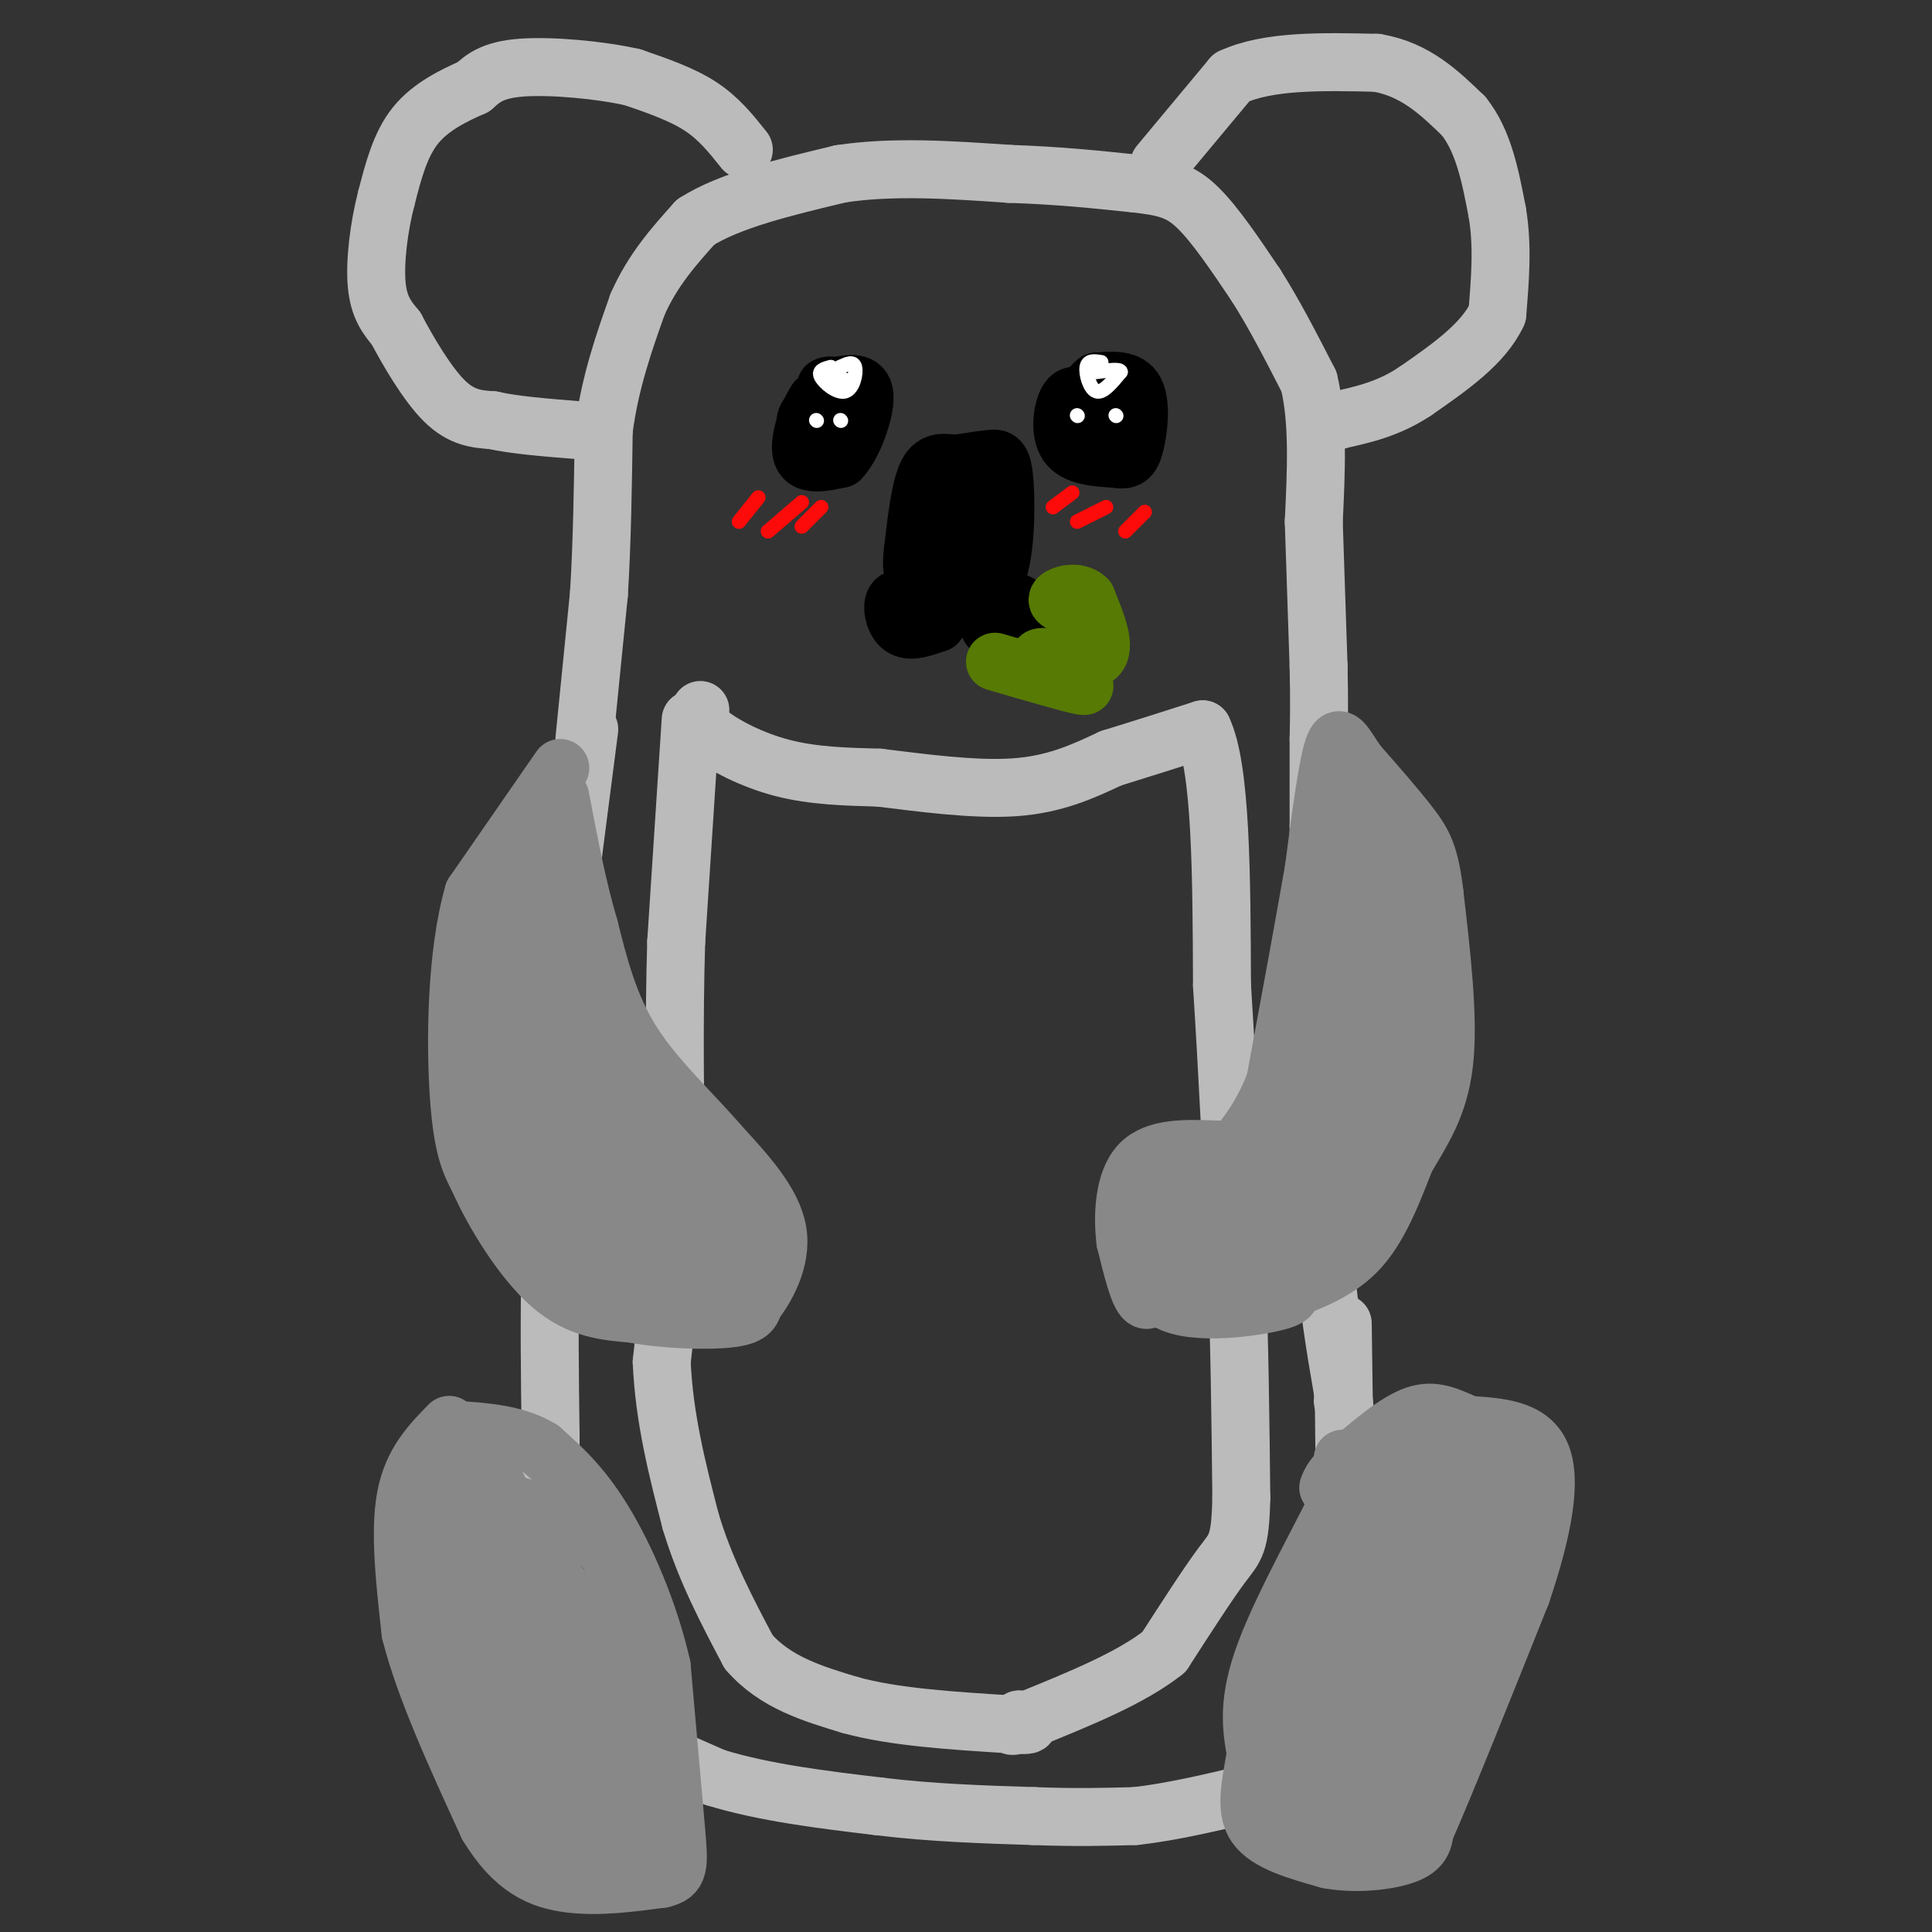 <svg viewBox='0 0 400 400' version='1.1' xmlns='http://www.w3.org/2000/svg' xmlns:xlink='http://www.w3.org/1999/xlink'><rect x="0" y="0" width="400" height="400" fill="#333333" stroke="none"/><g fill='none' stroke='#BBBBBB' stroke-width='6' stroke-linecap='round' stroke-linejoin='round'><path d='M153,33c0.333,-2.417 0.667,-4.833 -1,-7c-1.667,-2.167 -5.333,-4.083 -9,-6'/></g>
<g fill='none' stroke='#BBBBBB' stroke-width='12' stroke-linecap='round' stroke-linejoin='round'><path d='M154,31c-2.583,-3.250 -5.167,-6.500 -9,-9c-3.833,-2.500 -8.917,-4.250 -14,-6'/><path d='M131,16c-6.844,-1.556 -16.956,-2.444 -23,-2c-6.044,0.444 -8.022,2.222 -10,4'/><path d='M98,18c-3.956,1.733 -8.844,4.067 -12,8c-3.156,3.933 -4.578,9.467 -6,15'/><path d='M80,41c-1.556,5.933 -2.444,13.267 -2,18c0.444,4.733 2.222,6.867 4,9'/><path d='M82,68c2.400,4.556 6.400,11.444 10,15c3.600,3.556 6.800,3.778 10,4'/><path d='M102,87c4.500,1.000 10.750,1.500 17,2'/><path d='M240,34c0.000,0.000 15.000,-18.000 15,-18'/><path d='M255,16c7.500,-3.500 18.750,-3.250 30,-3'/><path d='M285,13c8.000,1.333 13.000,6.167 18,11'/><path d='M303,24c4.167,5.167 5.583,12.583 7,20'/><path d='M310,44c1.167,6.833 0.583,13.917 0,21'/><path d='M310,65c-2.833,6.167 -9.917,11.083 -17,16'/><path d='M293,81c-5.500,3.667 -10.750,4.833 -16,6'/><path d='M277,87c-2.667,1.000 -1.333,0.500 0,0'/><path d='M121,153c0.000,0.000 3.000,-30.000 3,-30'/><path d='M124,123c0.667,-10.667 0.833,-22.333 1,-34'/><path d='M125,89c1.333,-10.000 4.167,-18.000 7,-26'/><path d='M132,63c3.167,-7.167 7.583,-12.083 12,-17'/><path d='M144,46c7.000,-4.500 18.500,-7.250 30,-10'/><path d='M174,36c10.833,-1.667 22.917,-0.833 35,0'/><path d='M209,36c10.167,0.333 18.083,1.167 26,2'/><path d='M235,38c6.400,0.711 9.400,1.489 13,5c3.600,3.511 7.800,9.756 12,16'/><path d='M260,59c3.833,6.000 7.417,13.000 11,20'/><path d='M271,79c2.000,8.167 1.500,18.583 1,29'/><path d='M272,108c0.333,9.833 0.667,19.917 1,30'/><path d='M273,138c0.167,7.500 0.083,11.250 0,15'/><path d='M273,153c0.000,5.500 0.000,11.750 0,18'/><path d='M273,171c0.000,9.833 0.000,25.417 0,41'/><path d='M273,212c0.167,14.333 0.583,29.667 1,45'/><path d='M274,257c0.833,12.667 2.417,21.833 4,31'/><path d='M278,288c0.667,5.500 0.333,3.750 0,2'/><path d='M122,151c0.000,0.000 -4.000,31.000 -4,31'/><path d='M118,182c-1.000,11.500 -1.500,24.750 -2,38'/><path d='M116,220c-0.667,13.000 -1.333,26.500 -2,40'/><path d='M114,260c-0.333,12.833 -0.167,24.917 0,37'/><path d='M114,297c0.000,13.500 0.000,28.750 0,44'/><path d='M114,341c0.089,9.378 0.311,10.822 6,14c5.689,3.178 16.844,8.089 28,13'/><path d='M148,368c10.333,3.167 22.167,4.583 34,6'/><path d='M182,374c11.000,1.333 21.500,1.667 32,2'/><path d='M214,376c8.833,0.333 14.917,0.167 21,0'/><path d='M235,376c7.667,-0.833 16.333,-2.917 25,-5'/><path d='M260,371c6.822,-3.356 11.378,-9.244 14,-16c2.622,-6.756 3.311,-14.378 4,-22'/><path d='M278,333c0.667,-13.500 0.333,-36.250 0,-59'/><path d='M143,149c0.000,0.000 -3.000,46.000 -3,46'/><path d='M140,195c-0.500,16.000 -0.250,33.000 0,50'/><path d='M140,245c-0.500,14.500 -1.750,25.750 -3,37'/><path d='M137,282c0.500,11.667 3.250,22.333 6,33'/><path d='M143,315c3.000,10.000 7.500,18.500 12,27'/><path d='M155,342c5.500,6.333 13.250,8.667 21,11'/><path d='M176,353c9.000,2.500 21.000,3.250 33,4'/><path d='M209,357c5.833,0.500 3.917,-0.250 2,-1'/><path d='M145,147c-0.378,1.378 -0.756,2.756 2,5c2.756,2.244 8.644,5.356 15,7c6.356,1.644 13.178,1.822 20,2'/><path d='M182,161c8.444,1.022 19.556,2.578 28,2c8.444,-0.578 14.222,-3.289 20,-6'/><path d='M230,157c6.500,-2.000 12.750,-4.000 19,-6'/><path d='M249,151c3.833,7.833 3.917,30.417 4,53'/><path d='M253,204c1.167,18.333 2.083,37.667 3,57'/><path d='M256,261c0.667,17.667 0.833,33.333 1,49'/><path d='M257,310c-0.200,9.933 -1.200,10.267 -4,14c-2.800,3.733 -7.400,10.867 -12,18'/><path d='M241,342c-6.667,5.333 -17.333,9.667 -28,14'/><path d='M213,356c-5.000,2.333 -3.500,1.167 -2,0'/></g>
<g fill='none' stroke='#888888' stroke-width='12' stroke-linecap='round' stroke-linejoin='round'><path d='M116,159c0.000,0.000 -18.000,26.000 -18,26'/><path d='M98,185c-3.644,12.622 -3.756,31.178 -3,42c0.756,10.822 2.378,13.911 4,17'/><path d='M99,244c3.200,7.267 9.200,16.933 15,22c5.800,5.067 11.400,5.533 17,6'/><path d='M131,272c6.867,1.289 15.533,1.511 20,1c4.467,-0.511 4.733,-1.756 5,-3'/><path d='M156,270c2.422,-3.000 5.978,-9.000 5,-15c-0.978,-6.000 -6.489,-12.000 -12,-18'/><path d='M149,237c-5.467,-6.400 -13.133,-13.400 -18,-21c-4.867,-7.600 -6.933,-15.800 -9,-24'/><path d='M122,192c-2.500,-8.500 -4.250,-17.750 -6,-27'/><path d='M246,243c0.000,0.000 -6.000,25.000 -6,25'/><path d='M240,268c3.733,4.467 16.067,3.133 22,2c5.933,-1.133 5.467,-2.067 5,-3'/><path d='M267,267c3.444,-1.400 9.556,-3.400 14,-8c4.444,-4.600 7.222,-11.800 10,-19'/><path d='M291,240c3.422,-5.844 6.978,-10.956 8,-20c1.022,-9.044 -0.489,-22.022 -2,-35'/><path d='M297,185c-0.933,-7.978 -2.267,-10.422 -5,-14c-2.733,-3.578 -6.867,-8.289 -11,-13'/><path d='M281,158c-2.644,-3.800 -3.756,-6.800 -5,-3c-1.244,3.800 -2.622,14.400 -4,25'/><path d='M272,180c-2.000,11.500 -5.000,27.750 -8,44'/><path d='M264,224c-4.167,11.000 -10.583,16.500 -17,22'/><path d='M247,246c-4.500,5.333 -7.250,7.667 -10,10'/><path d='M93,295c-3.833,3.917 -7.667,7.833 -9,15c-1.333,7.167 -0.167,17.583 1,28'/><path d='M85,338c2.833,11.333 9.417,25.667 16,40'/><path d='M101,378c5.422,8.933 10.978,11.267 17,12c6.022,0.733 12.511,-0.133 19,-1'/><path d='M137,389c3.756,-0.867 3.644,-2.533 3,-10c-0.644,-7.467 -1.822,-20.733 -3,-34'/><path d='M137,345c-2.556,-11.289 -7.444,-22.511 -12,-30c-4.556,-7.489 -8.778,-11.244 -13,-15'/><path d='M112,300c-5.167,-3.167 -11.583,-3.583 -18,-4'/><path d='M278,302c1.733,-0.244 3.467,-0.489 0,7c-3.467,7.489 -12.133,22.711 -16,33c-3.867,10.289 -2.933,15.644 -2,21'/><path d='M260,363c-0.978,6.289 -2.422,11.511 0,15c2.422,3.489 8.711,5.244 15,7'/><path d='M275,385c5.711,1.089 12.489,0.311 16,-1c3.511,-1.311 3.756,-3.156 4,-5'/><path d='M295,379c4.000,-9.000 12.000,-29.000 20,-49'/><path d='M315,330c4.667,-13.800 6.333,-23.800 4,-29c-2.333,-5.200 -8.667,-5.600 -15,-6'/><path d='M304,295c-4.156,-1.822 -7.044,-3.378 -11,-2c-3.956,1.378 -8.978,5.689 -14,10'/><path d='M279,303c-3.000,2.500 -3.500,3.750 -4,5'/><path d='M251,254c2.268,-4.208 4.536,-8.417 7,-10c2.464,-1.583 5.125,-0.542 6,2c0.875,2.542 -0.036,6.583 -2,9c-1.964,2.417 -4.982,3.208 -8,4'/><path d='M254,259c-4.488,2.333 -11.708,6.167 -5,3c6.708,-3.167 27.345,-13.333 32,-15c4.655,-1.667 -6.673,5.167 -18,12'/><path d='M263,259c-3.010,1.926 -1.536,0.740 -3,2c-1.464,1.260 -5.867,4.966 -2,-3c3.867,-7.966 16.004,-27.603 21,-34c4.996,-6.397 2.850,0.446 -2,9c-4.850,8.554 -12.403,18.819 -15,19c-2.597,0.181 -0.238,-9.720 3,-20c3.238,-10.280 7.354,-20.937 9,-22c1.646,-1.063 0.823,7.469 0,16'/><path d='M274,226c-1.855,6.183 -6.493,13.642 -8,13c-1.507,-0.642 0.118,-9.385 4,-21c3.882,-11.615 10.020,-26.102 13,-31c2.980,-4.898 2.801,-0.208 3,6c0.199,6.208 0.775,13.932 -1,23c-1.775,9.068 -5.901,19.480 -8,17c-2.099,-2.480 -2.171,-17.851 -1,-28c1.171,-10.149 3.586,-15.074 6,-20'/><path d='M282,185c1.467,8.444 2.133,39.556 1,39c-1.133,-0.556 -4.067,-32.778 -7,-65'/><path d='M276,159c1.107,-5.940 7.375,11.708 11,27c3.625,15.292 4.607,28.226 2,38c-2.607,9.774 -8.804,16.387 -15,23'/><path d='M274,247c-6.778,4.733 -16.222,5.067 -22,7c-5.778,1.933 -7.889,5.467 -10,9'/><path d='M242,263c-2.489,3.267 -3.711,6.933 -5,6c-1.289,-0.933 -2.644,-6.467 -4,-12'/><path d='M233,257c-0.667,-5.289 -0.333,-12.511 3,-16c3.333,-3.489 9.667,-3.244 16,-3'/><path d='M252,238c7.000,0.500 16.500,3.250 26,6'/><path d='M127,251c-2.740,0.864 -5.481,1.727 -9,-3c-3.519,-4.727 -7.818,-15.046 -10,-24c-2.182,-8.954 -2.247,-16.545 -2,-20c0.247,-3.455 0.806,-2.776 2,-2c1.194,0.776 3.024,1.647 4,6c0.976,4.353 1.097,12.187 0,14c-1.097,1.813 -3.411,-2.397 -5,-10c-1.589,-7.603 -2.454,-18.601 -1,-25c1.454,-6.399 5.227,-8.200 9,-10'/><path d='M115,177c2.352,-2.459 3.734,-3.608 2,-2c-1.734,1.608 -6.582,5.971 -8,22c-1.418,16.029 0.595,43.722 -1,49c-1.595,5.278 -6.797,-11.861 -12,-29'/><path d='M96,217c0.995,1.919 9.483,21.215 12,18c2.517,-3.215 -0.938,-28.943 0,-35c0.938,-6.057 6.268,7.555 8,20c1.732,12.445 -0.134,23.722 -2,35'/><path d='M114,255c0.194,-2.211 1.678,-25.239 3,-34c1.322,-8.761 2.480,-3.254 4,1c1.520,4.254 3.402,7.256 6,14c2.598,6.744 5.913,17.230 7,23c1.087,5.770 -0.053,6.823 -3,5c-2.947,-1.823 -7.699,-6.521 -9,-10c-1.301,-3.479 0.850,-5.740 3,-8'/><path d='M125,246c1.774,1.024 4.708,7.583 2,11c-2.708,3.417 -11.060,3.690 -7,4c4.060,0.310 20.530,0.655 37,1'/><path d='M157,262c4.538,-2.471 -2.615,-9.148 -6,-12c-3.385,-2.852 -3.000,-1.878 -4,0c-1.000,1.878 -3.385,4.659 -4,7c-0.615,2.341 0.538,4.240 -4,-6c-4.538,-10.240 -14.769,-32.620 -25,-55'/><path d='M114,196c-5.494,-11.708 -6.730,-13.478 0,-3c6.730,10.478 21.427,33.206 29,46c7.573,12.794 8.021,15.656 6,16c-2.021,0.344 -6.510,-1.828 -11,-4'/><path d='M138,251c-4.333,-3.500 -9.667,-10.250 -15,-17'/><path d='M98,335c0.540,3.084 1.080,6.168 0,3c-1.080,-3.168 -3.781,-12.588 -4,-19c-0.219,-6.412 2.042,-9.815 4,-12c1.958,-2.185 3.611,-3.151 6,3c2.389,6.151 5.514,19.419 7,28c1.486,8.581 1.331,12.475 1,15c-0.331,2.525 -0.840,3.682 -4,5c-3.160,1.318 -8.971,2.797 -12,2c-3.029,-0.797 -3.277,-3.868 -4,-11c-0.723,-7.132 -1.921,-18.323 0,-23c1.921,-4.677 6.960,-2.838 12,-1'/><path d='M104,325c5.569,4.609 13.491,16.633 17,26c3.509,9.367 2.605,16.078 2,22c-0.605,5.922 -0.909,11.055 -5,4c-4.091,-7.055 -11.967,-26.299 -15,-38c-3.033,-11.701 -1.222,-15.861 0,-18c1.222,-2.139 1.853,-2.257 5,0c3.147,2.257 8.808,6.890 13,15c4.192,8.110 6.916,19.698 8,27c1.084,7.302 0.528,10.318 -2,12c-2.528,1.682 -7.027,2.030 -13,-1c-5.973,-3.030 -13.421,-9.437 -17,-14c-3.579,-4.563 -3.290,-7.281 -3,-10'/><path d='M94,350c-0.322,-3.719 0.373,-8.017 2,-11c1.627,-2.983 4.188,-4.651 8,-2c3.812,2.651 8.877,9.621 12,14c3.123,4.379 4.303,6.168 5,9c0.697,2.832 0.910,6.709 0,14c-0.910,7.291 -2.942,17.997 -6,8c-3.058,-9.997 -7.143,-40.698 -9,-56c-1.857,-15.302 -1.488,-15.205 2,-14c3.488,1.205 10.093,3.517 14,6c3.907,2.483 5.116,5.138 6,9c0.884,3.862 1.442,8.931 2,14'/><path d='M130,341c1.445,12.031 4.057,35.109 -1,35c-5.057,-0.109 -17.784,-23.404 -25,-39c-7.216,-15.596 -8.923,-23.494 -4,-19c4.923,4.494 16.474,21.380 22,33c5.526,11.620 5.026,17.975 3,21c-2.026,3.025 -5.579,2.722 -9,-1c-3.421,-3.722 -6.711,-10.861 -10,-18'/><path d='M106,353c-3.250,-7.098 -6.377,-15.842 -4,-16c2.377,-0.158 10.256,8.272 16,16c5.744,7.728 9.354,14.756 11,20c1.646,5.244 1.328,8.705 0,10c-1.328,1.295 -3.665,0.426 -6,-6c-2.335,-6.426 -4.667,-18.407 -4,-21c0.667,-2.593 4.334,4.204 8,11'/><path d='M127,367c1.333,1.833 0.667,0.917 0,0'/><path d='M281,362c0.000,0.000 11.000,-32.000 11,-32'/><path d='M291,351c-4.615,8.988 -9.231,17.977 -13,16c-3.769,-1.977 -6.692,-14.918 -8,-23c-1.308,-8.082 -1.001,-11.304 0,-14c1.001,-2.696 2.696,-4.865 4,-6c1.304,-1.135 2.217,-1.235 4,0c1.783,1.235 4.437,3.805 1,15c-3.437,11.195 -12.964,31.014 -15,32c-2.036,0.986 3.418,-16.861 7,-23c3.582,-6.139 5.291,-0.569 7,5'/><path d='M278,353c1.934,6.370 3.270,19.794 3,26c-0.270,6.206 -2.145,5.195 -5,2c-2.855,-3.195 -6.688,-8.573 -8,-14c-1.312,-5.427 -0.101,-10.903 0,-14c0.101,-3.097 -0.908,-3.815 2,-5c2.908,-1.185 9.732,-2.839 13,0c3.268,2.839 2.980,10.169 2,14c-0.980,3.831 -2.652,4.161 -4,5c-1.348,0.839 -2.372,2.186 -3,1c-0.628,-1.186 -0.859,-4.906 -1,-13c-0.141,-8.094 -0.192,-20.564 2,-29c2.192,-8.436 6.626,-12.839 10,-14c3.374,-1.161 5.687,0.919 8,3'/><path d='M297,315c2.901,5.222 6.154,16.777 5,24c-1.154,7.223 -6.714,10.115 -12,14c-5.286,3.885 -10.297,8.765 -13,5c-2.703,-3.765 -3.099,-16.175 -1,-26c2.099,-9.825 6.692,-17.066 11,-22c4.308,-4.934 8.330,-7.560 11,-9c2.670,-1.440 3.986,-1.695 5,3c1.014,4.695 1.725,14.338 0,22c-1.725,7.662 -5.885,13.342 -10,18c-4.115,4.658 -8.185,8.292 -10,7c-1.815,-1.292 -1.376,-7.512 1,-15c2.376,-7.488 6.688,-16.244 11,-25'/><path d='M295,311c2.710,-4.876 3.986,-4.565 5,-6c1.014,-1.435 1.767,-4.617 3,2c1.233,6.617 2.948,23.031 4,31c1.052,7.969 1.443,7.492 -4,14c-5.443,6.508 -16.720,20.001 -22,19c-5.280,-1.001 -4.564,-16.495 0,-31c4.564,-14.505 12.976,-28.022 17,-34c4.024,-5.978 3.660,-4.417 5,2c1.340,6.417 4.383,17.691 2,28c-2.383,10.309 -10.191,19.655 -18,29'/><path d='M287,365c2.712,-8.617 18.491,-44.660 26,-57c7.509,-12.340 6.749,-0.978 0,16c-6.749,16.978 -19.488,39.571 -25,43c-5.512,3.429 -3.797,-12.308 -2,-24c1.797,-11.692 3.676,-19.340 6,-27c2.324,-7.660 5.093,-15.331 7,-13c1.907,2.331 2.954,14.666 4,27'/><path d='M303,330c1.298,5.546 2.542,5.910 -1,16c-3.542,10.090 -11.871,29.906 -15,28c-3.129,-1.906 -1.059,-25.534 0,-37c1.059,-11.466 1.107,-10.772 4,-15c2.893,-4.228 8.629,-13.379 12,-16c3.371,-2.621 4.375,1.289 5,8c0.625,6.711 0.872,16.224 1,22c0.128,5.776 0.137,7.816 -4,14c-4.137,6.184 -12.422,16.511 -16,19c-3.578,2.489 -2.451,-2.860 0,-11c2.451,-8.140 6.225,-19.070 10,-30'/></g>
<g fill='none' stroke='#000000' stroke-width='12' stroke-linecap='round' stroke-linejoin='round'><path d='M168,85c-0.833,1.083 -1.667,2.167 -1,3c0.667,0.833 2.833,1.417 5,2'/><path d='M172,90c1.444,-1.511 2.556,-6.289 2,-8c-0.556,-1.711 -2.778,-0.356 -5,1'/><path d='M169,83c-1.800,2.556 -3.800,8.444 -3,11c0.800,2.556 4.400,1.778 8,1'/><path d='M174,95c2.622,-2.644 5.178,-9.756 5,-13c-0.178,-3.244 -3.089,-2.622 -6,-2'/><path d='M173,80c-1.333,-0.333 -1.667,-0.167 -2,0'/><path d='M225,83c-1.467,-0.933 -2.933,-1.867 -4,0c-1.067,1.867 -1.733,6.533 0,9c1.733,2.467 5.867,2.733 10,3'/><path d='M231,95c2.357,0.417 3.250,-0.042 4,-3c0.750,-2.958 1.357,-8.417 0,-11c-1.357,-2.583 -4.679,-2.292 -8,-2'/><path d='M227,79c-2.464,1.810 -4.625,7.333 -3,10c1.625,2.667 7.036,2.476 9,1c1.964,-1.476 0.482,-4.238 -1,-7'/><path d='M232,83c-0.333,-1.167 -0.667,-0.583 -1,0'/><path d='M195,101c0.000,0.000 -3.000,16.000 -3,16'/><path d='M192,117c-0.289,3.689 0.489,4.911 3,5c2.511,0.089 6.756,-0.956 11,-2'/><path d='M206,120c2.250,-4.524 2.375,-14.833 2,-20c-0.375,-5.167 -1.250,-5.190 -3,-5c-1.750,0.190 -4.375,0.595 -7,1'/><path d='M198,96c-2.289,-0.111 -4.511,-0.889 -6,2c-1.489,2.889 -2.244,9.444 -3,16'/><path d='M189,114c-0.467,3.822 -0.133,5.378 2,7c2.133,1.622 6.067,3.311 10,5'/><path d='M201,126c2.286,0.893 3.000,0.625 4,-4c1.000,-4.625 2.286,-13.607 1,-18c-1.286,-4.393 -5.143,-4.196 -9,-4'/><path d='M197,100c-1.400,4.089 -0.400,16.311 0,20c0.400,3.689 0.200,-1.156 0,-6'/><path d='M188,124c-1.333,-0.156 -2.667,-0.311 -3,1c-0.333,1.311 0.333,4.089 2,5c1.667,0.911 4.333,-0.044 7,-1'/><path d='M194,129c1.489,-1.756 1.711,-5.644 1,-7c-0.711,-1.356 -2.356,-0.178 -4,1'/><path d='M207,124c0.889,1.756 1.778,3.511 3,4c1.222,0.489 2.778,-0.289 3,-1c0.222,-0.711 -0.889,-1.356 -2,-2'/><path d='M211,125c-1.005,-0.644 -2.517,-1.255 -4,0c-1.483,1.255 -2.938,4.376 -2,5c0.938,0.624 4.268,-1.250 5,-2c0.732,-0.750 -1.134,-0.375 -3,0'/><path d='M207,128c-0.644,0.711 -0.756,2.489 0,3c0.756,0.511 2.378,-0.244 4,-1'/></g>
<g fill='none' stroke='#567A03' stroke-width='12' stroke-linecap='round' stroke-linejoin='round'><path d='M206,137c8.000,2.333 16.000,4.667 18,5c2.000,0.333 -2.000,-1.333 -6,-3'/><path d='M218,139c-2.060,-1.286 -4.208,-3.000 -2,-3c2.208,0.000 8.774,1.714 11,0c2.226,-1.714 0.113,-6.857 -2,-12'/><path d='M225,124c-1.867,-1.956 -5.533,-0.844 -6,0c-0.467,0.844 2.267,1.422 5,2'/></g>
<g fill='none' stroke='#FFFFFF' stroke-width='3' stroke-linecap='round' stroke-linejoin='round'><path d='M172,76c-1.333,0.357 -2.667,0.714 -2,2c0.667,1.286 3.333,3.500 5,3c1.667,-0.500 2.333,-3.714 2,-5c-0.333,-1.286 -1.667,-0.643 -3,0'/><path d='M174,76c-1.222,0.756 -2.778,2.644 -3,3c-0.222,0.356 0.889,-0.822 2,-2'/><path d='M173,77c-0.444,-0.400 -2.556,-0.400 -3,0c-0.444,0.400 0.778,1.200 2,2'/><path d='M228,75c-1.378,-0.222 -2.756,-0.444 -3,1c-0.244,1.444 0.644,4.556 2,5c1.356,0.444 3.178,-1.778 5,-4'/><path d='M232,77c0.000,-0.667 -2.500,-0.333 -5,0'/><path d='M176,79c0.000,0.000 -3.000,-1.000 -3,-1'/><path d='M169,87c0.000,0.000 0.100,0.100 0.1,0.1'/><path d='M174,87c0.000,0.000 0.100,0.100 0.1,0.1'/><path d='M223,86c0.000,0.000 0.100,0.100 0.1,0.1'/><path d='M231,86c0.000,0.000 0.100,0.100 0.1,0.1'/></g>
<g fill='none' stroke='#FD0A0A' stroke-width='3' stroke-linecap='round' stroke-linejoin='round'><path d='M153,108c0.000,0.000 4.000,-5.000 4,-5'/><path d='M159,110c0.000,0.000 7.000,-6.000 7,-6'/><path d='M166,109c0.000,0.000 4.000,-4.000 4,-4'/><path d='M218,105c0.000,0.000 4.000,-3.000 4,-3'/><path d='M223,108c0.000,0.000 6.000,-3.000 6,-3'/><path d='M233,110c0.000,0.000 4.000,-4.000 4,-4'/></g>
</svg>